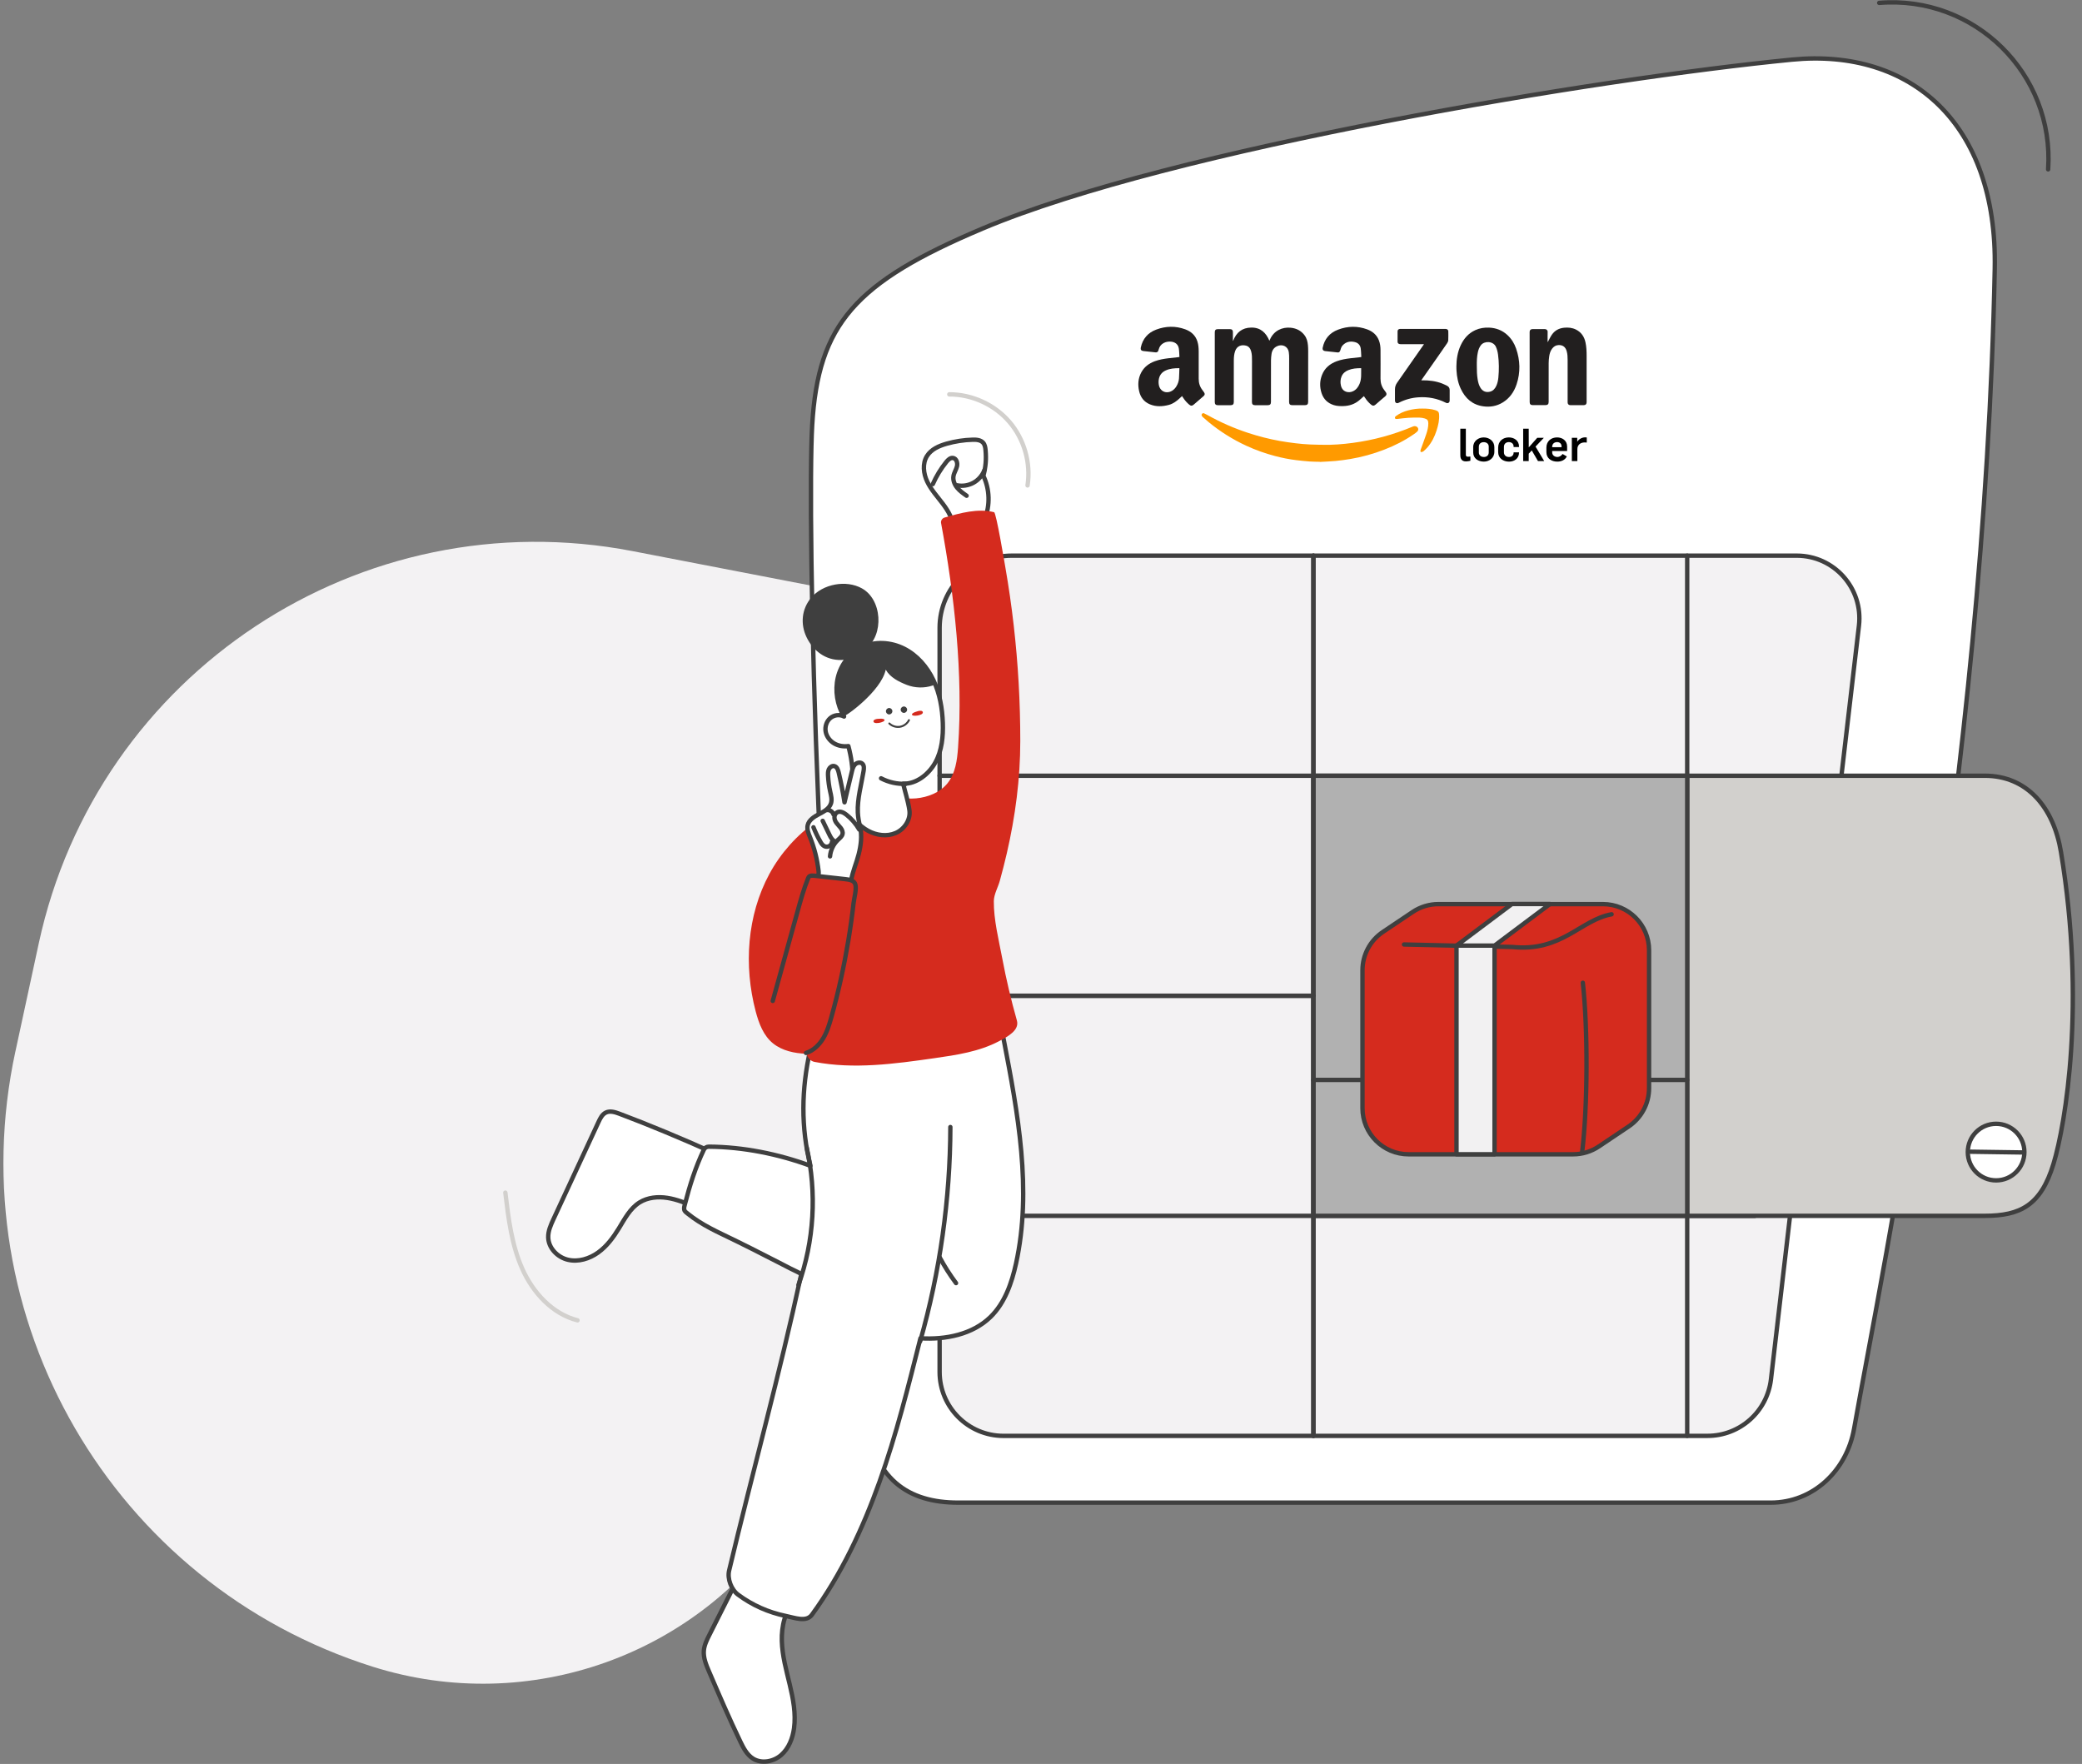 <svg width="229" height="194" viewBox="0 0 229 194" fill="none" xmlns="http://www.w3.org/2000/svg">
<rect x="0" y="0" width="229" height="194" fill="#808080" stroke="none"/>
<g clip-path="url(#clip0_270_32309)">
<path d="M1.696 115.625C-4.639 144.954 12.395 174.285 41.011 183.313C58.2 188.736 76.899 182.052 86.755 166.963L121.673 113.502C133.53 95.349 123.202 70.969 101.912 66.858L69.579 60.614C39.702 54.845 10.689 74.004 4.265 103.747L1.699 115.625H1.696Z" fill="#F3F2F3"/>
<path d="M194.761 165.263H105.383C99.917 165.263 96.016 162.736 95.118 155.527C89.839 113.189 88.756 56.474 89.334 46.748C89.993 35.673 94.001 31.069 108.084 25.131C128.858 16.369 176.013 8.607 197.122 6.556C210.165 5.288 219.721 13.565 219.403 29.56C218.296 85.314 207.026 139.697 203.929 157.142C203.113 161.74 199.432 165.263 194.763 165.263H194.761Z" fill="white" stroke="#3F3F3F" stroke-width="0.481" stroke-linecap="round" stroke-linejoin="round"/>
<path d="M135.636 37.478C135.987 36.562 136.62 36.042 137.624 36.027C138.642 36.013 139.241 36.578 139.622 37.478C139.648 37.418 139.665 37.382 139.682 37.346C140.108 36.364 141.039 35.95 141.966 36.044C142.585 36.107 143.105 36.364 143.485 36.87C143.73 37.192 143.824 37.57 143.86 37.965C143.88 38.181 143.887 38.4 143.887 38.619C143.887 40.482 143.884 42.343 143.882 44.206C143.882 44.456 143.776 44.562 143.523 44.562C143.064 44.562 142.604 44.562 142.144 44.562C141.894 44.562 141.788 44.456 141.788 44.203C141.79 42.625 141.795 41.043 141.795 39.464C141.795 39.214 141.795 38.961 141.754 38.716C141.651 38.087 141.032 37.796 140.442 38.087C140.089 38.261 139.908 38.559 139.855 38.937C139.824 39.168 139.797 39.404 139.797 39.638C139.793 41.159 139.795 42.682 139.793 44.203C139.793 44.461 139.689 44.565 139.432 44.565C138.969 44.565 138.505 44.565 138.043 44.565C137.814 44.565 137.703 44.456 137.703 44.23C137.703 42.721 137.706 41.212 137.708 39.703C137.708 39.346 137.713 38.988 137.614 38.641C137.53 38.338 137.369 38.09 137.041 38.011C136.562 37.895 136.059 38.025 135.852 38.615C135.737 38.944 135.71 39.286 135.708 39.63C135.703 40.283 135.706 40.935 135.706 41.585C135.706 42.461 135.706 43.337 135.706 44.216C135.706 44.459 135.597 44.565 135.352 44.565C134.885 44.565 134.42 44.565 133.953 44.565C133.725 44.565 133.614 44.456 133.614 44.23C133.614 41.667 133.614 39.106 133.614 36.542C133.614 36.304 133.715 36.2 133.953 36.2C134.396 36.2 134.841 36.2 135.284 36.2C135.501 36.2 135.607 36.311 135.607 36.53C135.607 36.809 135.607 37.089 135.607 37.368V37.471C135.607 37.471 135.626 37.481 135.633 37.486L135.636 37.478Z" fill="#221F1F"/>
<path d="M129.727 39.262C129.705 38.942 129.71 38.622 129.657 38.312C129.58 37.864 129.245 37.606 128.771 37.572C128.499 37.553 128.239 37.597 127.996 37.724C127.715 37.873 127.534 38.107 127.452 38.413C127.435 38.47 127.423 38.531 127.397 38.586C127.334 38.723 127.236 38.769 127.086 38.752C126.643 38.701 126.198 38.653 125.755 38.608C125.524 38.583 125.428 38.453 125.476 38.225C125.683 37.257 126.254 36.595 127.173 36.251C128.23 35.854 129.301 35.83 130.367 36.22C131.014 36.458 131.491 36.882 131.705 37.56C131.816 37.912 131.842 38.278 131.845 38.646C131.85 39.645 131.852 40.644 131.845 41.643C131.84 42.114 131.968 42.533 132.259 42.906C132.324 42.991 132.389 43.075 132.444 43.164C132.543 43.323 132.524 43.441 132.382 43.563C132.025 43.871 131.667 44.182 131.311 44.49C131.116 44.659 130.978 44.656 130.786 44.49C130.552 44.29 130.35 44.064 130.179 43.809C130.126 43.73 130.071 43.65 130.011 43.561C129.931 43.636 129.857 43.708 129.78 43.78C129.426 44.11 129.048 44.401 128.571 44.529C127.871 44.716 127.168 44.755 126.482 44.471C125.827 44.201 125.442 43.691 125.291 43.01C125.134 42.309 125.18 41.623 125.519 40.978C125.847 40.357 126.374 39.965 127.024 39.727C127.505 39.549 128.008 39.464 128.516 39.402C128.88 39.358 129.243 39.322 129.609 39.282C129.64 39.279 129.671 39.272 129.729 39.26L129.727 39.262ZM129.72 40.492C129.188 40.492 128.689 40.528 128.222 40.74C127.837 40.913 127.58 41.2 127.479 41.619C127.426 41.842 127.418 42.069 127.455 42.297C127.565 43.027 128.254 43.356 128.894 42.991C129.108 42.868 129.269 42.692 129.397 42.483C129.556 42.218 129.657 41.929 129.679 41.621C129.703 41.25 129.708 40.88 129.722 40.495L129.72 40.492Z" fill="#221F1F"/>
<path d="M150.02 43.566C149.846 43.72 149.683 43.874 149.512 44.018C149.009 44.444 148.421 44.642 147.767 44.661C147.408 44.673 147.054 44.661 146.708 44.555C146.036 44.343 145.576 43.905 145.36 43.236C145.143 42.564 145.15 41.886 145.413 41.226C145.709 40.473 146.282 40.006 147.028 39.729C147.509 39.551 148.012 39.467 148.52 39.404C148.884 39.361 149.247 39.325 149.61 39.284C149.642 39.281 149.673 39.274 149.731 39.264C149.709 38.942 149.712 38.619 149.663 38.304C149.608 37.95 149.382 37.714 149.033 37.625C148.525 37.495 148.063 37.582 147.69 37.974C147.562 38.107 147.495 38.273 147.449 38.451C147.43 38.526 147.396 38.602 147.353 38.667C147.302 38.745 147.22 38.771 147.124 38.761C146.662 38.708 146.197 38.66 145.735 38.61C145.543 38.588 145.439 38.451 145.478 38.261C145.675 37.281 146.248 36.605 147.177 36.256C148.236 35.856 149.312 35.832 150.381 36.227C150.975 36.446 151.43 36.829 151.666 37.435C151.798 37.772 151.842 38.126 151.844 38.482C151.849 39.534 151.854 40.588 151.844 41.64C151.842 42.112 151.967 42.531 152.258 42.904C152.318 42.983 152.378 43.063 152.434 43.144C152.523 43.279 152.545 43.433 152.374 43.575C152.015 43.871 151.666 44.182 151.315 44.487C151.122 44.656 150.985 44.656 150.79 44.492C150.537 44.278 150.325 44.033 150.145 43.756C150.104 43.691 150.058 43.631 150.015 43.566H150.02ZM149.714 40.492C149.221 40.492 148.749 40.526 148.301 40.709C147.964 40.846 147.697 41.065 147.557 41.407C147.425 41.729 147.411 42.061 147.488 42.398C147.654 43.13 148.335 43.265 148.828 43.026C149.18 42.856 149.394 42.562 149.541 42.213C149.774 41.662 149.702 41.079 149.716 40.492H149.714Z" fill="#221F1F"/>
<path d="M170.255 37.608C170.272 37.572 170.284 37.536 170.303 37.502C170.433 37.267 170.544 37.019 170.698 36.8C171.021 36.34 171.478 36.099 172.036 36.044C172.489 35.998 172.929 36.041 173.341 36.246C173.928 36.54 174.256 37.031 174.39 37.664C174.494 38.143 174.511 38.631 174.513 39.12C174.513 40.829 174.513 42.535 174.513 44.244C174.513 44.442 174.4 44.56 174.205 44.56C173.709 44.56 173.216 44.56 172.72 44.56C172.535 44.56 172.424 44.439 172.424 44.254C172.424 42.699 172.424 41.147 172.424 39.592C172.424 39.269 172.412 38.949 172.325 38.636C172.193 38.157 171.887 37.928 171.411 37.953C171.119 37.967 170.893 38.114 170.72 38.343C170.532 38.59 170.443 38.879 170.4 39.178C170.364 39.428 170.339 39.683 170.339 39.934C170.335 41.356 170.337 42.779 170.337 44.201C170.337 44.449 170.229 44.557 169.978 44.557C169.516 44.557 169.054 44.557 168.59 44.557C168.361 44.557 168.25 44.449 168.25 44.225C168.25 41.654 168.248 39.081 168.245 36.511C168.245 36.311 168.354 36.198 168.551 36.196C169.011 36.193 169.471 36.196 169.93 36.196C170.082 36.196 170.234 36.313 170.226 36.501C170.214 36.836 170.224 37.168 170.224 37.502C170.224 37.536 170.226 37.57 170.229 37.604C170.236 37.604 170.246 37.608 170.253 37.611L170.255 37.608Z" fill="#221F1F"/>
<path d="M160.187 40.353C160.192 39.527 160.315 38.723 160.668 37.967C161.01 37.236 161.516 36.656 162.264 36.311C162.748 36.09 163.258 36.011 163.785 36.032C164.551 36.066 165.227 36.321 165.795 36.843C166.245 37.257 166.558 37.763 166.756 38.333C167.206 39.635 167.249 40.95 166.811 42.264C166.532 43.104 166.046 43.802 165.275 44.271C164.618 44.671 163.899 44.794 163.145 44.688C161.954 44.522 161.167 43.819 160.671 42.76C160.372 42.124 160.24 41.446 160.201 40.748C160.199 40.68 160.192 40.613 160.192 40.545C160.192 40.48 160.192 40.418 160.192 40.353H160.187ZM162.435 40.218C162.433 40.75 162.447 41.251 162.531 41.746C162.587 42.071 162.669 42.387 162.849 42.668C163.085 43.039 163.444 43.183 163.87 43.082C164.223 42.998 164.433 42.752 164.577 42.44C164.71 42.151 164.775 41.843 164.806 41.53C164.888 40.687 164.883 39.842 164.77 39.002C164.729 38.702 164.659 38.406 164.527 38.126C164.224 37.496 163.261 37.474 162.885 37.967C162.712 38.196 162.613 38.454 162.553 38.728C162.44 39.229 162.43 39.739 162.435 40.218Z" fill="#221F1F"/>
<path d="M145.175 50.789C144.799 50.779 144.422 50.782 144.048 50.755C143.55 50.719 143.052 50.666 142.556 50.606C141.779 50.514 141.011 50.356 140.255 50.158C139.16 49.872 138.096 49.494 137.068 49.017C135.578 48.329 134.202 47.462 132.936 46.423C132.719 46.245 132.512 46.059 132.303 45.874C132.257 45.833 132.213 45.78 132.187 45.722C132.153 45.653 132.158 45.575 132.213 45.515C132.269 45.455 132.343 45.417 132.42 45.453C132.558 45.513 132.692 45.58 132.822 45.655C134.252 46.456 135.747 47.109 137.307 47.619C138.433 47.987 139.579 48.283 140.746 48.493C141.326 48.596 141.911 48.68 142.496 48.75C143.028 48.813 143.562 48.863 144.097 48.885C144.828 48.914 145.56 48.931 146.292 48.919C146.848 48.909 147.406 48.863 147.962 48.808C150.237 48.575 152.444 48.059 154.579 47.241C154.848 47.138 155.116 47.027 155.383 46.919C155.498 46.87 155.614 46.851 155.739 46.89C155.992 46.971 156.081 47.26 155.895 47.45C155.778 47.571 155.636 47.667 155.496 47.763C154.49 48.459 153.407 49.008 152.266 49.448C151.041 49.925 149.782 50.274 148.487 50.488C147.962 50.575 147.435 50.647 146.905 50.697C146.33 50.75 145.753 50.77 145.177 50.803C145.177 50.798 145.177 50.791 145.177 50.786L145.175 50.789Z" fill="#FF9A00"/>
<path d="M156.622 37.854C156.564 37.854 156.526 37.854 156.49 37.854C155.686 37.854 154.882 37.854 154.08 37.854C154.035 37.854 153.989 37.854 153.946 37.844C153.808 37.818 153.719 37.724 153.719 37.587C153.715 37.204 153.715 36.824 153.719 36.441C153.719 36.292 153.816 36.196 153.962 36.179C154.001 36.174 154.039 36.174 154.078 36.174C155.698 36.174 157.318 36.174 158.938 36.174C158.979 36.174 159.022 36.174 159.063 36.181C159.202 36.203 159.296 36.299 159.299 36.441C159.301 36.769 159.311 37.096 159.294 37.423C159.289 37.534 159.234 37.654 159.169 37.751C158.889 38.167 158.603 38.576 158.314 38.985C157.672 39.902 157.029 40.819 156.386 41.739C156.369 41.763 156.355 41.787 156.326 41.828C156.377 41.828 156.413 41.828 156.449 41.828C157.193 41.821 157.924 41.91 158.622 42.179C158.812 42.254 158.998 42.348 159.181 42.439C159.364 42.533 159.45 42.694 159.45 42.894C159.453 43.279 159.453 43.664 159.45 44.05C159.45 44.288 159.253 44.406 159.041 44.3C158.086 43.816 157.072 43.626 156.008 43.698C155.25 43.749 154.53 43.949 153.852 44.295C153.618 44.416 153.433 44.302 153.433 44.04C153.433 43.633 153.433 43.224 153.433 42.817C153.433 42.555 153.51 42.317 153.664 42.098C154.627 40.723 155.587 39.344 156.548 37.967C156.569 37.936 156.591 37.905 156.625 37.852L156.622 37.854Z" fill="#221F1F"/>
<path d="M156.449 44.935C156.952 44.93 157.419 44.969 157.871 45.111C157.919 45.125 157.968 45.149 158.016 45.166C158.199 45.229 158.268 45.366 158.283 45.549C158.338 46.17 158.196 46.76 158.011 47.342C157.794 48.023 157.479 48.656 157.007 49.203C156.872 49.357 156.721 49.499 156.567 49.634C156.511 49.682 156.425 49.706 156.35 49.718C156.28 49.73 156.232 49.682 156.235 49.607C156.235 49.552 156.249 49.494 156.268 49.439C156.47 48.875 156.685 48.315 156.875 47.746C157.005 47.364 157.101 46.971 157.101 46.562C157.101 46.254 156.995 46.1 156.699 46.021C156.514 45.97 156.321 45.932 156.131 45.929C155.731 45.92 155.33 45.925 154.93 45.949C154.518 45.975 154.107 46.03 153.698 46.076C153.548 46.093 153.457 46.071 153.435 45.992C153.404 45.876 153.481 45.804 153.56 45.744C153.962 45.448 154.412 45.26 154.891 45.133C155.411 44.993 155.941 44.926 156.446 44.935H156.449Z" fill="#FF9A00"/>
<path d="M160.62 50.026V47.15H161.229V50.021C161.229 50.137 161.285 50.23 161.448 50.23C161.559 50.23 161.619 50.221 161.728 50.211V50.676C161.598 50.709 161.398 50.746 161.239 50.746C160.635 50.746 160.62 50.255 160.62 50.026Z" fill="black"/>
<path d="M162.038 49.766V49.181C162.038 48.488 162.627 48.108 163.191 48.108C163.809 48.108 164.365 48.517 164.365 49.172V49.696C164.365 50.389 163.776 50.77 163.212 50.77C162.594 50.77 162.038 50.421 162.038 49.766ZM163.747 49.752V49.119C163.747 48.808 163.506 48.63 163.193 48.63C162.938 48.63 162.659 48.765 162.659 49.135V49.766C162.659 50.077 162.899 50.26 163.212 50.26C163.468 50.26 163.747 50.125 163.747 49.754V49.752Z" fill="black"/>
<path d="M164.784 49.725V49.227C164.784 48.507 165.323 48.108 165.959 48.108C166.512 48.108 167.078 48.433 167.078 49.111V49.162H166.483V49.111C166.483 48.762 166.209 48.623 165.959 48.623C165.708 48.623 165.419 48.762 165.419 49.148V49.747C165.419 50.072 165.655 50.262 165.978 50.262C166.228 50.262 166.483 50.122 166.483 49.773V49.749H167.078V49.773C167.078 50.452 166.534 50.772 165.978 50.772C165.35 50.772 164.784 50.406 164.784 49.727V49.725Z" fill="black"/>
<path d="M167.535 47.147H168.144L168.149 49.205L169.083 48.151H169.807L168.893 49.116L169.846 50.709H169.162L168.479 49.539L168.144 49.898V50.707H167.535V47.147Z" fill="black"/>
<path d="M170.089 49.725V49.227C170.089 48.507 170.628 48.108 171.264 48.108C171.817 48.108 172.368 48.433 172.368 49.111V49.605H170.724V49.744C170.724 50.069 170.989 50.26 171.314 50.26C171.519 50.26 171.733 50.125 171.868 49.93L172.337 50.199C172.137 50.599 171.733 50.77 171.283 50.77C170.655 50.77 170.089 50.426 170.089 49.725ZM171.757 49.181V49.111C171.757 48.762 171.512 48.623 171.264 48.623C171.016 48.623 170.724 48.762 170.724 49.148V49.181H171.759H171.757Z" fill="black"/>
<path d="M172.886 48.151H173.48V48.575H173.49C173.639 48.305 174.019 48.101 174.325 48.101C174.39 48.101 174.465 48.101 174.53 48.115V48.673C174.45 48.659 174.385 48.659 174.299 48.659C173.839 48.659 173.495 48.924 173.495 49.398V50.707H172.886V48.151Z" fill="black"/>
<path d="M110.38 157.92H187.806C191.374 157.92 194.375 155.248 194.789 151.705L204.467 68.807C204.946 64.711 201.745 61.112 197.62 61.112H111.292C106.907 61.112 103.349 64.667 103.349 69.055V150.891C103.349 154.774 106.497 157.922 110.38 157.922V157.92Z" fill="#F3F2F3" stroke="#3F3F3F" stroke-width="0.481" stroke-linecap="round" stroke-linejoin="round"/>
<path d="M185.575 85.317H103.349" stroke="#3F3F3F" stroke-width="0.481" stroke-linecap="round" stroke-linejoin="round"/>
<path d="M197.55 109.518H185.575" stroke="#3F3F3F" stroke-width="0.481" stroke-linecap="round" stroke-linejoin="round"/>
<path d="M144.462 109.518H103.349" stroke="#3F3F3F" stroke-width="0.481" stroke-linecap="round" stroke-linejoin="round"/>
<path d="M193.03 133.72H103.496" stroke="#3F3F3F" stroke-width="0.481" stroke-linecap="round" stroke-linejoin="round"/>
<path d="M144.462 61.115V109.518V157.92" fill="#F3F2F3"/>
<path d="M144.462 61.115V109.518V157.92" stroke="#3F3F3F" stroke-width="0.481" stroke-linecap="round" stroke-linejoin="round"/>
<path d="M185.575 61.115V157.92" stroke="#3F3F3F" stroke-width="0.481" stroke-linecap="round" stroke-linejoin="round"/>
<path d="M218.293 133.72H185.575V85.317H218.293C222.929 85.317 225.868 88.749 226.688 93.712C229.43 110.279 227.203 123.597 225.863 128.006C224.479 132.555 222.233 133.72 218.293 133.72Z" fill="#D2D0CD" stroke="#3F3F3F" stroke-width="0.481" stroke-linecap="round" stroke-linejoin="round"/>
<path d="M185.576 85.317H144.462V133.72H185.576V85.317Z" fill="#B1B1B1" stroke="#3F3F3F" stroke-width="0.481" stroke-linecap="round" stroke-linejoin="round"/>
<path d="M144.462 118.773H185.576" stroke="#3F3F3F" stroke-width="0.481" stroke-linecap="round" stroke-linejoin="round"/>
<path d="M174.575 103.997H156.67V122.384H174.575V103.997Z" fill="#F3F2F3" stroke="#3F3F3F" stroke-width="0.481" stroke-linecap="round" stroke-linejoin="round"/>
<path d="M181.382 104.509V119.676C181.382 121.37 180.537 122.951 179.132 123.895L175.856 126.092C175.018 126.653 174.034 126.954 173.028 126.954H154.937C152.133 126.954 149.859 124.68 149.859 121.876V106.712C149.859 105.02 150.701 103.436 152.109 102.495L155.385 100.297C156.222 99.736 157.207 99.436 158.215 99.436H176.304C179.108 99.436 181.382 101.71 181.382 104.514V104.509Z" fill="#D52B1E" stroke="#3F3F3F" stroke-width="0.481" stroke-linecap="round" stroke-linejoin="round"/>
<path d="M219.552 129.821C221.271 129.821 222.664 128.428 222.664 126.709C222.664 124.99 221.271 123.597 219.552 123.597C217.833 123.597 216.44 124.99 216.44 126.709C216.44 128.428 217.833 129.821 219.552 129.821Z" fill="white" stroke="#3F3F3F" stroke-width="0.481" stroke-linecap="round" stroke-linejoin="round"/>
<path d="M216.765 126.668L222.443 126.75" stroke="#3F3F3F" stroke-width="0.481" stroke-linecap="round" stroke-linejoin="round"/>
<path d="M225.275 18.627C225.983 8.126 217.183 -0.544 206.694 0.318" stroke="#3F3F3F" stroke-width="0.481" stroke-linecap="round" stroke-linejoin="round"/>
<path d="M174.022 126.709C174.636 121.594 174.66 113.201 174.097 108.086" stroke="#3F3F3F" stroke-width="0.481" stroke-linecap="round" stroke-linejoin="round"/>
<path d="M177.26 100.555C173.827 101.171 171.796 104.712 166.334 104.151L154.427 103.877" stroke="#3F3F3F" stroke-width="0.481" stroke-linecap="round" stroke-linejoin="round"/>
<path d="M164.387 103.997H160.202V126.95H164.387V103.997Z" fill="#F2F1F2" stroke="#3F3F3F" stroke-width="0.481" stroke-linecap="round" stroke-linejoin="round"/>
<path d="M164.387 103.997H160.202L166.296 99.428H170.482L164.387 103.997Z" fill="#F2F1F2" stroke="#3F3F3F" stroke-width="0.481" stroke-linecap="round" stroke-linejoin="round"/>
<path d="M55.583 131.169C55.923 134.019 56.274 136.917 57.444 139.538C58.611 142.159 60.741 144.506 63.521 145.213" stroke="#D2D0CD" stroke-width="0.481" stroke-linecap="round" stroke-linejoin="round"/>
<path d="M104.413 43.373C106.914 43.368 109.393 44.502 111.022 46.399C112.652 48.295 113.401 50.916 113.02 53.388" stroke="#D2D0CD" stroke-width="0.481" stroke-linecap="round" stroke-linejoin="round"/>
<path d="M144.462 109.516H103.349" stroke="#3F3F3F" stroke-width="0.481" stroke-linecap="round" stroke-linejoin="round"/>
<path d="M144.462 61.115V109.516V157.92" fill="#F3F2F3"/>
<path d="M144.462 61.115V109.516V157.92" stroke="#3F3F3F" stroke-width="0.481" stroke-linecap="round" stroke-linejoin="round"/>
<path d="M81.229 173.452C80.161 175.572 79.092 177.695 78.023 179.816C77.751 180.357 77.472 180.916 77.417 181.52C77.344 182.317 77.667 183.092 77.982 183.828C79.094 186.413 80.206 189.001 81.427 191.535C81.771 192.248 82.154 192.991 82.823 193.413C83.766 194.005 85.076 193.757 85.916 193.028C86.756 192.298 87.186 191.189 87.336 190.086C87.552 188.476 87.24 186.844 86.862 185.265C86.484 183.686 86.041 182.105 85.995 180.48C85.947 178.855 86.347 177.149 87.451 175.96C87.117 174.667 86.103 173.558 84.864 173.062C83.624 172.566 82.361 172.747 81.229 173.454V173.452Z" fill="white" stroke="#3F3F3F" stroke-width="0.481" stroke-linecap="round" stroke-linejoin="round"/>
<path d="M78.269 126.697C75.207 125.313 71.291 123.676 68.145 122.497C67.662 122.316 67.11 122.138 66.643 122.36C66.239 122.552 66.02 122.99 65.832 123.397C64.181 126.959 62.53 130.519 60.879 134.081C60.583 134.722 60.277 135.393 60.299 136.098C60.332 137.271 61.324 138.282 62.465 138.551C63.606 138.821 64.831 138.443 65.784 137.759C66.737 137.076 67.45 136.11 68.064 135.109C68.709 134.055 69.303 132.895 70.353 132.242C71.246 131.689 72.362 131.585 73.402 131.747C74.442 131.908 75.424 132.312 76.396 132.712C77.114 130.697 78.153 128.827 78.269 126.692V126.697Z" fill="white" stroke="#3F3F3F" stroke-width="0.481" stroke-linecap="round" stroke-linejoin="round"/>
<path d="M89.1 115.555C88.149 119.801 88.082 123.996 89.141 128.216C85.595 126.914 81.735 126.136 77.953 126.114C77.727 126.114 77.515 126.244 77.416 126.449C76.497 128.37 75.864 130.377 75.335 132.435C75.286 132.62 75.219 132.83 75.257 133.025C75.298 133.246 75.489 133.355 75.655 133.489C76.035 133.797 76.434 134.079 76.846 134.341C77.684 134.876 78.57 135.328 79.465 135.757C81.576 136.765 83.648 137.819 85.725 138.888C86.135 139.098 86.541 139.307 86.948 139.519C87.056 139.574 88.144 140.082 88.132 140.135C85.735 151.195 82.818 161.732 80.197 172.727C79.98 173.635 80.428 174.821 81.174 175.38C82.722 176.533 84.527 177.339 86.418 177.724C87.444 177.934 88.688 178.437 89.305 177.592C92.535 173.158 94.891 168.14 96.737 162.974C98.583 157.809 99.897 152.507 101.241 147.187C104.004 147.361 106.976 146.771 108.955 144.833C110.524 143.298 111.28 141.117 111.752 138.972C113.533 130.868 111.963 122.446 110.392 114.296C110.204 113.317 109.354 112.765 108.423 112.347C107.104 111.755 105.684 111.425 104.242 111.292C100.87 110.98 97.445 111.223 94.15 112.012C93.209 112.238 92.301 112.585 91.456 113.054C90.39 113.649 89.367 114.369 89.102 115.558L89.1 115.555Z" fill="white" stroke="#3F3F3F" stroke-width="0.481" stroke-linecap="round" stroke-linejoin="round"/>
<path d="M101.212 147.514C103.387 139.86 104.509 131.91 104.531 123.953" stroke="#3F3F3F" stroke-width="0.481" stroke-linecap="round" stroke-linejoin="round"/>
<path d="M88.722 126.189C89.863 131.181 89.548 136.498 87.824 141.319" stroke="#3F3F3F" stroke-width="0.481" stroke-linecap="round" stroke-linejoin="round"/>
<path d="M103.349 138.277C103.879 139.268 104.483 140.219 105.154 141.119" stroke="#3F3F3F" stroke-width="0.481" stroke-linecap="round" stroke-linejoin="round"/>
<path d="M108.305 57.098C108.919 55.584 108.866 53.81 108.161 52.334C108.418 51.343 108.495 50.519 108.401 49.499C108.375 49.215 108.327 48.914 108.139 48.697C107.867 48.384 107.398 48.348 106.984 48.36C106.018 48.387 105.058 48.534 104.129 48.796C103.289 49.034 102.423 49.41 101.96 50.151C101.436 50.989 101.568 52.098 101.994 52.986C102.42 53.875 103.101 54.614 103.696 55.401C104.29 56.188 104.822 57.083 104.868 58.07C106.134 57.875 107.075 57.442 108.308 57.095L108.305 57.098Z" fill="white" stroke="#3F3F3F" stroke-width="0.481" stroke-linecap="round" stroke-linejoin="round"/>
<path d="M102.601 53.242C102.986 52.368 103.489 51.545 104.088 50.803C104.276 50.572 104.526 50.327 104.822 50.368C105.2 50.421 105.349 50.914 105.26 51.285C105.171 51.658 104.935 51.985 104.873 52.363C104.798 52.816 104.986 53.28 105.272 53.636C105.561 53.993 105.942 54.26 106.317 54.522" stroke="#3F3F3F" stroke-width="0.481" stroke-linecap="round" stroke-linejoin="round"/>
<path d="M108.276 51.699C108.057 52.286 107.622 52.789 107.073 53.092C106.524 53.396 105.867 53.497 105.253 53.372" stroke="#3F3F3F" stroke-width="0.481" stroke-linecap="round" stroke-linejoin="round"/>
<path d="M103.508 57.541C103.458 57.266 103.626 56.999 103.893 56.922C105.66 56.416 107.561 55.889 109.34 56.332C109.578 56.392 110.486 61.863 110.585 62.431C110.95 64.53 111.254 66.641 111.497 68.759C111.983 72.993 112.224 77.253 112.221 81.514C112.221 85.666 111.673 89.801 110.741 93.842C110.505 94.865 110.245 95.881 109.964 96.892C109.764 97.606 109.319 98.367 109.311 99.106C109.292 101.157 109.858 103.39 110.238 105.4C110.671 107.699 111.208 109.976 111.846 112.226C112.152 113.305 110.876 113.986 109.887 114.511C107.708 115.663 105.215 116.032 102.776 116.381C98.401 117.007 93.926 117.623 89.586 116.79C89.132 116.703 88.845 116.33 88.689 115.895C87.403 115.854 86.053 115.57 85.047 114.77C83.976 113.921 83.466 112.554 83.117 111.232C81.795 106.219 82.159 100.678 84.626 96.117C87.093 91.555 91.769 88.121 96.935 87.656C98.244 87.538 99.462 87.931 100.769 87.805C102.076 87.68 103.402 87.16 104.223 86.135C105.09 85.054 105.28 83.593 105.378 82.209C105.949 74.132 104.986 65.519 103.511 57.538L103.508 57.541Z" fill="#D52B1E"/>
<path d="M92.838 78.806C92.362 78.541 91.726 78.63 91.315 78.986C90.903 79.343 90.72 79.93 90.816 80.466C90.913 81.003 91.271 81.475 91.738 81.757C92.205 82.036 92.773 82.13 93.312 82.058C93.941 84.385 93.986 86.903 93.312 89.216C93.876 90.097 94.576 90.881 95.495 91.38C96.415 91.878 97.558 92.032 98.519 91.615C99.479 91.199 100.177 90.15 100.028 89.115C99.879 88.092 99.578 87.201 99.337 86.195C100.82 86.229 102.18 85.134 102.89 83.834C103.6 82.532 103.751 80.999 103.701 79.516C103.645 77.903 103.359 76.278 102.673 74.817C101.987 73.356 100.875 72.064 99.436 71.337C97.996 70.608 96.218 70.492 94.764 71.195C93.45 71.833 92.482 73.113 92.152 74.538C91.822 75.963 92.075 77.554 92.833 78.803L92.838 78.806Z" fill="white" stroke="#3F3F3F" stroke-width="0.481" stroke-linecap="round" stroke-linejoin="round"/>
<path d="M96.908 85.601C97.736 86.034 98.68 86.246 99.614 86.207" stroke="#3F3F3F" stroke-width="0.481" stroke-linecap="round" stroke-linejoin="round"/>
<path d="M102.87 75.277C102.808 75.123 102.745 74.972 102.675 74.822C101.989 73.361 100.877 72.069 99.438 71.342C97.999 70.613 96.22 70.497 94.766 71.2C93.452 71.838 92.484 73.118 92.154 74.543C91.825 75.968 92.078 77.559 92.836 78.808C92.814 78.796 92.79 78.789 92.768 78.777C92.915 78.897 96.918 76.038 97.423 73.65C97.89 74.493 98.839 74.974 99.736 75.325C100.634 75.674 101.652 75.703 102.567 75.4C102.673 75.364 102.774 75.325 102.873 75.277H102.87Z" fill="#3F3F3F"/>
<path d="M96.061 65.989C95.763 65.462 95.344 65.011 94.802 64.71C93.069 63.743 90.501 64.224 89.223 65.734C88.164 66.985 88.019 68.646 88.72 70.095C89.435 71.57 90.809 72.629 92.511 72.586C94.174 72.543 95.738 71.395 96.333 69.84C96.79 68.644 96.708 67.132 96.061 65.989Z" fill="#3F3F3F"/>
<path d="M90.031 95.772C89.887 94.511 89.574 93.269 89.1 92.09C88.931 91.668 88.739 91.223 88.833 90.78C88.96 90.186 89.547 89.82 90.087 89.538C90.626 89.257 91.223 88.927 91.403 88.347C91.531 87.93 91.408 87.485 91.314 87.059C91.184 86.484 91.107 85.899 91.078 85.312C91.066 85.066 91.066 84.811 91.172 84.592C91.278 84.371 91.524 84.2 91.762 84.255C92.058 84.325 92.181 84.671 92.251 84.968C92.506 86.051 92.718 87.141 92.888 88.241C93.139 87.131 93.427 86.043 93.68 84.934C93.748 84.635 93.822 84.323 94.029 84.099C94.236 83.875 94.621 83.783 94.848 83.99C95.062 84.185 95.031 84.522 94.985 84.809C94.739 86.289 94.287 87.849 94.352 89.358C94.374 89.89 94.482 90.422 94.602 90.942C94.828 91.933 94.694 92.975 94.446 93.955C94.207 94.896 93.793 95.825 93.625 96.788C92.6 97.099 91.548 97.272 90.491 97.101C90.327 97.075 90.147 97.031 90.058 96.892C89.99 96.788 89.99 96.653 89.993 96.528C90 96.203 90.075 96.1 90.036 95.777L90.031 95.772Z" fill="white" stroke="#3F3F3F" stroke-width="0.481" stroke-linecap="round" stroke-linejoin="round"/>
<path d="M94.509 91.238C94.145 90.607 93.661 90.046 93.088 89.596C92.8 89.37 92.407 89.165 92.085 89.339C91.888 89.447 91.777 89.68 91.779 89.904C91.782 90.128 91.88 90.345 92.015 90.525C92.157 90.718 92.34 90.879 92.482 91.072C92.624 91.264 92.725 91.51 92.667 91.743C92.605 92.001 92.374 92.174 92.181 92.357C91.676 92.831 91.353 93.496 91.295 94.186" stroke="#3F3F3F" stroke-width="0.481" stroke-linecap="round" stroke-linejoin="round"/>
<path d="M90.903 89.098C91.223 89.028 91.582 89.242 91.668 89.56" stroke="#3F3F3F" stroke-width="0.481" stroke-linecap="round" stroke-linejoin="round"/>
<path d="M90.489 90.278C90.73 90.776 90.97 91.274 91.211 91.772C91.353 92.068 91.517 92.384 91.81 92.528" stroke="#3F3F3F" stroke-width="0.481" stroke-linecap="round" stroke-linejoin="round"/>
<path d="M89.471 90.985C89.688 91.529 89.94 92.058 90.231 92.566C90.347 92.771 90.482 92.983 90.696 93.076C90.862 93.151 91.064 93.139 91.223 93.048C91.382 92.956 91.493 92.785 91.51 92.605" stroke="#3F3F3F" stroke-width="0.481" stroke-linecap="round" stroke-linejoin="round"/>
<path d="M99.979 79.201C99.789 79.581 99.411 79.863 98.99 79.932C98.571 80.002 98.121 79.863 97.815 79.567" stroke="#3F3F3F" stroke-width="0.214" stroke-linecap="round" stroke-linejoin="round"/>
<path d="M99.421 78.406C99.617 78.406 99.775 78.248 99.775 78.053C99.775 77.857 99.617 77.699 99.421 77.699C99.226 77.699 99.067 77.857 99.067 78.053C99.067 78.248 99.226 78.406 99.421 78.406Z" fill="#3F3F3F"/>
<path d="M97.799 78.575C97.994 78.575 98.153 78.416 98.153 78.221C98.153 78.025 97.994 77.867 97.799 77.867C97.604 77.867 97.445 78.025 97.445 78.221C97.445 78.416 97.604 78.575 97.799 78.575Z" fill="#3F3F3F"/>
<path d="M100.507 78.71C100.771 78.736 101.043 78.693 101.286 78.589C101.354 78.56 101.421 78.524 101.464 78.467C101.508 78.409 101.522 78.32 101.477 78.262C101.433 78.207 101.366 78.183 101.301 78.175C101.082 78.149 100.86 78.248 100.656 78.312C100.579 78.337 100.507 78.373 100.442 78.416C100.389 78.45 100.331 78.483 100.314 78.548C100.28 78.664 100.422 78.7 100.507 78.71Z" fill="#D52B1E"/>
<path d="M97.144 79.359C96.906 79.477 96.636 79.535 96.371 79.526C96.299 79.523 96.222 79.513 96.159 79.475C96.097 79.436 96.054 79.359 96.075 79.29C96.094 79.222 96.15 79.177 96.21 79.145C96.405 79.042 96.648 79.056 96.862 79.044C96.942 79.039 97.021 79.047 97.101 79.063C97.163 79.078 97.228 79.088 97.267 79.141C97.339 79.237 97.221 79.321 97.144 79.359Z" fill="#D52B1E"/>
<path d="M84.996 110.084C85.906 106.801 86.813 103.518 87.723 100.235C88.07 98.986 88.416 97.732 88.907 96.531C89.037 96.21 89.483 96.304 89.824 96.343C90.869 96.458 91.916 96.574 92.961 96.689C93.382 96.735 93.969 96.815 94.085 97.286C94.219 97.845 93.95 98.752 93.885 99.323C93.726 100.719 93.531 102.11 93.3 103.494C92.833 106.293 92.222 109.071 91.461 111.805C91.232 112.626 90.987 113.454 90.551 114.186C90.116 114.917 89.466 115.555 88.652 115.808" fill="#D52B1E"/>
<path d="M84.996 110.084C85.906 106.801 86.813 103.518 87.723 100.235C88.07 98.986 88.416 97.732 88.907 96.531C89.037 96.21 89.483 96.304 89.824 96.343C90.869 96.458 91.916 96.574 92.961 96.689C93.382 96.735 93.969 96.815 94.085 97.286C94.219 97.845 93.95 98.752 93.885 99.323C93.726 100.719 93.531 102.11 93.3 103.494C92.833 106.293 92.222 109.071 91.461 111.805C91.232 112.626 90.987 113.454 90.551 114.186C90.116 114.917 89.466 115.555 88.652 115.808" stroke="#3F3F3F" stroke-width="0.481" stroke-linecap="round" stroke-linejoin="round"/>
</g>
<defs>
<clipPath id="clip0_270_32309">
<rect width="227.938" height="194" fill="white" transform="translate(0.3)"/>
</clipPath>
</defs>
</svg>

